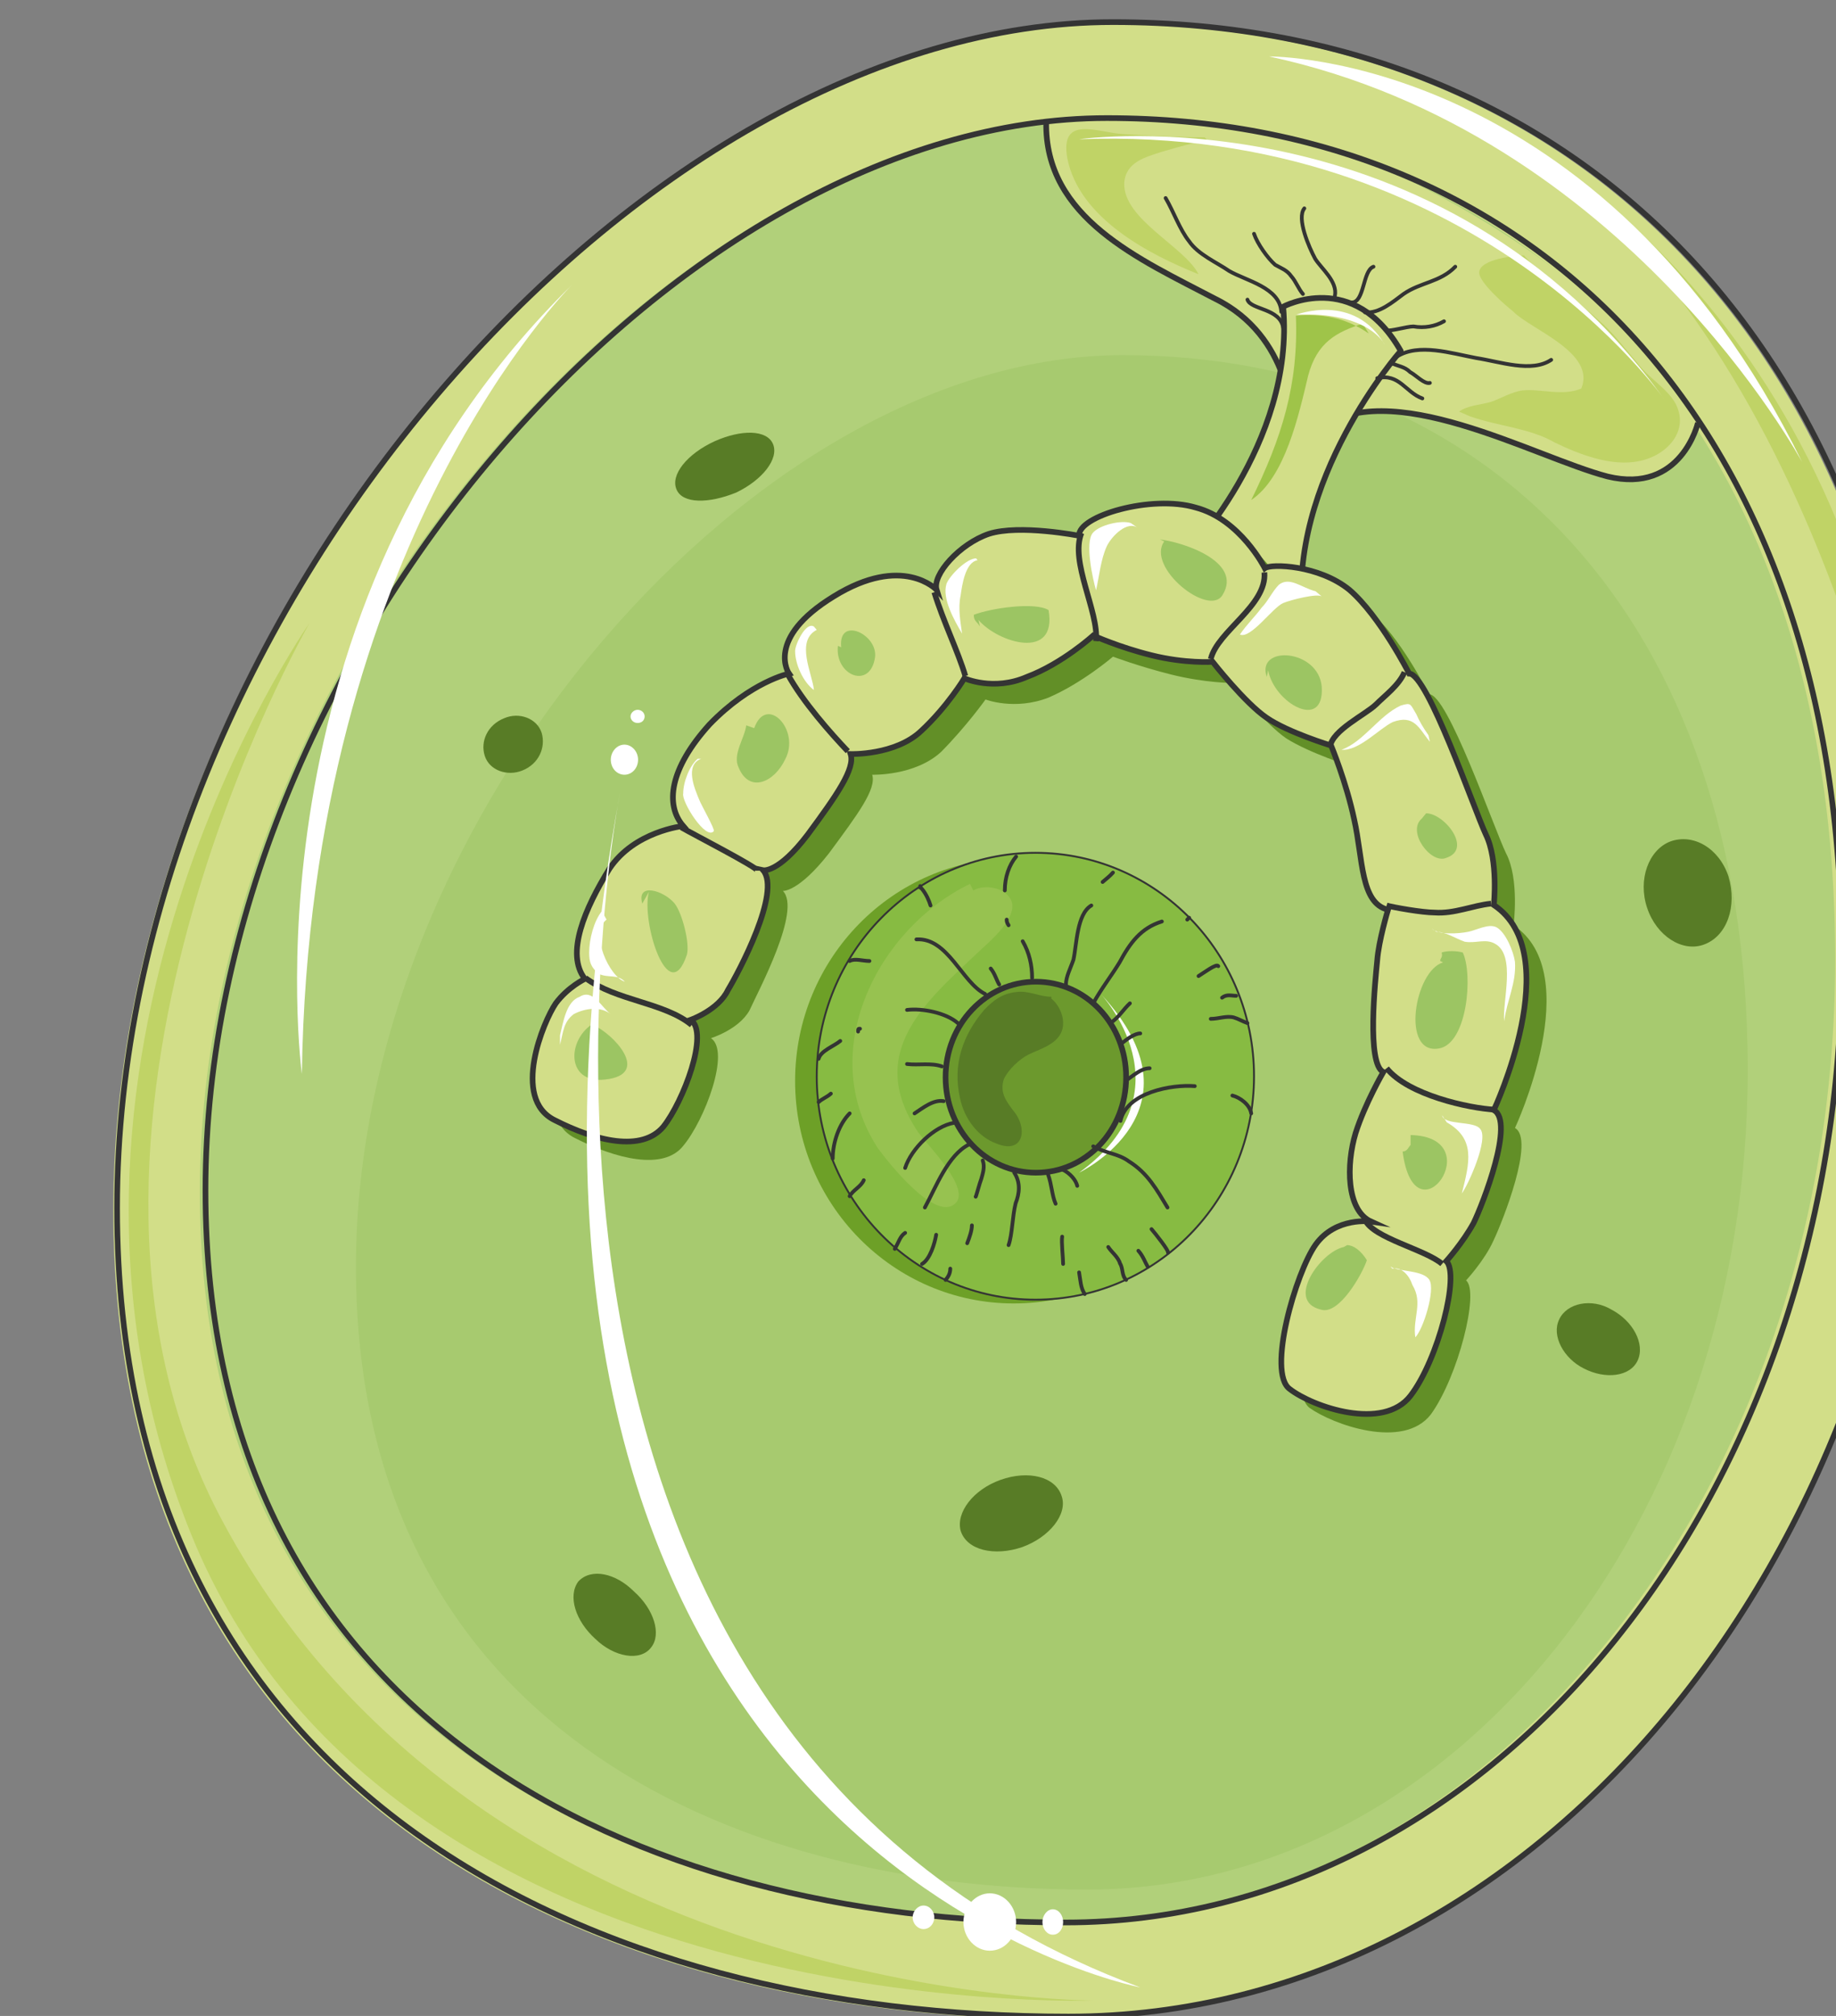 <svg xmlns="http://www.w3.org/2000/svg" version="1.0" viewBox="0 0 156.094 171.326"><rect x="0" y="0" width="156.094" height="171.326" fill="#808080" stroke="none"/><defs><clipPath clipPathUnits="userSpaceOnUse" id="a"><path d="M9.035 1.04H164.94v171.415H9.035z"/></clipPath></defs><path d="M163.54 81.15c0 49.97-32.7 90.466-73.035 90.466-40.176 0-80.87-18.789-80.87-68.758 0-50.13 44.492-100.82 84.668-100.82 40.295 0 69.238 28.983 69.238 79.113z" fill="#d2de88" fill-rule="evenodd"/><path d="M156.025 81.51c0 45.253-29.462 81.871-65.96 81.871-36.418 0-73.075-16.99-73.075-62.082 0-45.293 40.055-91.265 76.593-91.265 36.378 0 62.442 26.344 62.442 71.477z" fill="#b1d07a" fill-rule="evenodd"/><path d="M148.59 90.945c0 38.457-25.065 69.638-56.126 69.638-30.981 0-62.202-14.472-62.202-52.928 0-38.457 34.099-77.473 65.2-77.473 30.941 0 53.128 22.306 53.128 60.763z" fill="#a7ca6f" fill-rule="evenodd"/><path d="M88.946 10.354s16.67-1.84 30.901 4.997c14.711 7.355 20.308 14.43 24.346 20.987 0 0-1.28 5.677-7.556 4.157-6.236-1.679-18.629-8.754-24.745-3.877l-2.079-.84s0-7.235-6.556-10.433c-6.356-3.318-14.47-6.796-14.31-14.991z" fill="#d2de88" fill-rule="evenodd"/><path d="M144.353 35.938s-1.4 6.077-7.676 4.557c-6.276-1.639-18.669-8.754-24.785-3.877l-2.079-.84s0-7.195-6.516-10.393c-6.396-3.358-14.51-6.836-14.35-15.031" fill="none" stroke="#343434" stroke-width=".48" stroke-miterlimit="8"/><path d="M109.094 26.064s5.996-3.238 9.994 3.758c0 0-9.754 11.033-8.315 22.946 0 0-7.675 1.08-10.154-5.317 0 0 9.514-9.674 8.475-21.387z" fill="#d2de88" fill-rule="evenodd"/><path d="M109.094 26.064s5.996-3.238 9.994 3.758c0 0-9.754 11.033-8.315 22.946 0 0-7.675 1.08-10.154-5.317 0 0 9.514-9.674 8.475-21.387" fill="none" stroke="#343434" stroke-width=".48" stroke-linecap="round" stroke-linejoin="round" stroke-miterlimit="10"/><path d="M65.72 37.737c.52 1.24-.88 3.038-3.118 4.118-2.359.96-4.557.96-5.077-.24-.56-1.24.88-3.038 3.238-4.118 2.239-1 4.437-1 4.957.24zM46.052 62.282c.36 1.24-.24 2.639-1.639 3.198-1.28.52-2.798 0-3.198-1.239-.4-1.24.24-2.638 1.639-3.198 1.28-.56 2.798 0 3.198 1.24zm9.314 77.713c-.919 1.24-3.158.84-4.757-.72-1.679-1.518-2.358-3.637-1.439-4.876 1.08-1.16 3.158-.72 4.717.839 1.72 1.52 2.359 3.638 1.48 4.757zm34.899-12.832c.52 1.519-1.04 3.478-3.358 4.317-2.358.8-4.717.28-5.236-1.399-.4-1.519 1.039-3.478 3.397-4.317 2.359-.84 4.678-.28 5.197 1.399zm48.971-11.553c-.64 1.4-2.759 1.639-4.598.68-1.679-.84-2.758-2.759-2.078-4.158.64-1.4 2.758-1.839 4.437-.84 1.839.96 2.878 2.919 2.239 4.318zm7.714-41.135c.76 2.558-.119 5.077-2.078 5.796-1.839.68-4.037-.72-4.837-3.118-.8-2.398.12-4.917 1.959-5.636 1.959-.72 4.157.56 4.957 2.958z" fill="#587c26" fill-rule="evenodd"/><path d="M51.449 84.749s-1.32.68-2.359 2.198c-1.159 1.56-3.797 7.955-.24 9.754 3.518 1.8 7.556 2.799 9.235.68 1.839-2.199 4.037-8.035 2.358-9.154 0 0 2.359-.72 3.278-2.359.76-1.679 4.438-8.515 2.839-10.154 0 0 1.319.12 3.917-3.198 2.479-3.358 4.038-5.437 3.678-6.676 0 0 3.638.12 5.876-1.959 2.2-2.238 3.758-4.437 3.758-4.437s2.479.96 5.357-.16c2.878-1.24 5.477-3.478 5.477-3.478s2.238.84 4.957 1.52c2.878.719 5.236.719 5.236.719s2.719 3.478 4.558 4.717c1.959 1.24 5.476 2.359 5.476 2.359s1.32 3.078 2.08 6.276c.639 3.198.519 6.956 2.877 7.515 0 0-.8 2.639-1.039 4.318-.12 1.639-.92 8.874.64 9.434 0 0-1.68 2.638-2.479 5.277-.76 2.518-.64 6.396 1.32 7.395 0 0-2.879-.44-4.558 1.919-1.719 2.518-4.317 10.873-2.358 12.392 1.958 1.4 7.955 3.598 10.313.56 2.319-3.198 4.158-10.434 2.998-11.393 0 0 1.56-1.679 2.319-3.358.8-1.679 3.558-8.635 1.839-9.594 0 0 6.116-13.072-.12-17.23 0 0 .52-3.917-.64-6.116-1.079-2.239-4.997-13.632-6.556-13.512 0 0-2.478-4.997-5.077-7.075-2.478-2.24-6.636-2.24-7.155-1.8 0 0-2.119-4.197-5.877-5.316-3.797-1.12-9.914.72-9.914 2.358 0 0-5.117-.8-7.595 0-2.598.84-4.797 3.358-4.557 4.598 0 0-2.719-2.919-8.715.56-5.876 3.637-3.678 6.555-3.678 6.555s-3.238.68-6.796 4.318c-3.518 3.717-3.877 6.796-2.318 8.594 0 0-4.198.56-6.276 3.758-2.08 3.198-3.798 7.236-2.08 9.195z" fill="#628f27" fill-rule="evenodd"/><path d="M49.73 83.19s-1.44.68-2.479 2.078c-1.039 1.52-3.797 8.075-.12 9.914 3.518 1.8 7.436 2.759 9.275.56 1.679-2.119 3.917-7.955 2.318-9.075 0 0 2.359-.839 3.158-2.518.92-1.52 4.558-8.355 2.999-10.194 0 0 1.279.28 3.797-3.038 2.479-3.358 4.038-5.597 3.638-6.836 0 0 3.798.12 5.997-1.959 2.238-2.078 3.677-4.477 3.677-4.477s2.479 1.12 5.317-.12c2.998-1.12 5.637-3.518 5.637-3.518s2.198 1 4.957 1.68c2.878.719 5.197.559 5.197.559s2.758 3.518 4.597 4.757c1.799 1.24 5.476 2.359 5.476 2.359s1.28 3.078 1.96 6.276c.759 3.358.519 7.115 2.877 7.675 0 0-.799 2.639-.919 4.318-.16 1.679-.92 8.794.52 9.474 0 0-1.56 2.678-2.359 5.197-.8 2.638-.8 6.556 1.32 7.515 0 0-2.999-.44-4.718 1.959-1.679 2.358-4.157 10.873-2.198 12.272 1.958 1.52 7.955 3.598 10.273.56 2.359-3.078 4.198-10.314 3.038-11.433 0 0 1.4-1.559 2.32-3.238.799-1.639 3.517-8.635 1.718-9.594 0 0 6.236-13.272 0-17.43 0 0 .4-3.797-.68-5.996-1.039-2.239-4.957-13.672-6.516-13.672 0 0-2.478-4.877-5.077-7.115-2.598-2.12-6.675-2.239-7.195-1.84 0 0-2.079-4.157-5.877-5.156-3.757-1.12-10.034.72-9.914 2.398 0 0-5.077-.999-7.675-.16-2.478.84-4.837 3.478-4.437 4.758 0 0-2.879-3.079-8.755.56-5.876 3.597-3.798 6.555-3.798 6.555s-3.238.68-6.756 4.318c-3.398 3.757-3.797 6.836-2.238 8.634 0 0-4.158.44-6.276 3.638-2.08 3.358-3.758 7.236-2.08 9.355z" fill="#d2de88" fill-rule="evenodd"/><path d="M49.73 83.19s-1.44.68-2.479 2.078c-1.039 1.52-3.797 8.075-.12 9.914 3.518 1.8 7.436 2.759 9.275.56 1.679-2.119 3.917-7.955 2.318-9.075 0 0 2.359-.839 3.158-2.518.92-1.52 4.558-8.355 2.999-10.194 0 0 1.279.28 3.797-3.038 2.479-3.358 4.038-5.597 3.638-6.836 0 0 3.798.12 5.997-1.959 2.238-2.078 3.677-4.477 3.677-4.477s2.479 1.12 5.317-.12c2.998-1.12 5.637-3.518 5.637-3.518s2.198 1 4.957 1.68c2.878.719 5.197.559 5.197.559s2.758 3.518 4.597 4.757c1.799 1.24 5.476 2.359 5.476 2.359s1.28 3.078 1.96 6.276c.759 3.358.519 7.115 2.877 7.675 0 0-.799 2.639-.919 4.318-.16 1.679-.92 8.794.52 9.474 0 0-1.56 2.678-2.359 5.197-.8 2.638-.8 6.556 1.32 7.515 0 0-2.999-.44-4.718 1.959-1.679 2.358-4.157 10.873-2.198 12.272 1.958 1.52 7.955 3.598 10.273.56 2.359-3.078 4.198-10.314 3.038-11.433 0 0 1.4-1.559 2.32-3.238.799-1.639 3.517-8.635 1.718-9.594 0 0 6.236-13.272 0-17.43 0 0 .4-3.797-.68-5.996-1.039-2.239-4.957-13.672-6.516-13.672 0 0-2.478-4.877-5.077-7.115-2.598-2.12-6.675-2.239-7.195-1.84 0 0-2.079-4.157-5.877-5.156-3.757-1.12-10.034.72-9.914 2.398 0 0-5.077-.999-7.675-.16-2.478.84-4.837 3.478-4.437 4.758 0 0-2.879-3.079-8.755.56-5.876 3.597-3.798 6.555-3.798 6.555s-3.238.68-6.756 4.318c-3.398 3.757-3.797 6.836-2.238 8.634 0 0-4.158.44-6.276 3.638-2.08 3.358-3.758 7.236-2.08 9.355" fill="none" stroke="#343434" stroke-width=".48" stroke-miterlimit="8"/><path d="M107.495 48.65c.24 2.799-3.998 4.997-4.557 7.356m10.153 7.436c.16-1.36 2.999-2.719 3.878-3.558.8-.8 1.959-1.64 2.439-2.759M91.944 45.293c-1 2.438 1.48 6.676 1.24 9.194M79.432 50.33c.76 2.478 2.039 5.076 2.638 7.115m-15.11-.16c1.319 2.399 3.677 5.037 5.116 6.556m-14.151 6.476c1.04.6 6.476 3.398 6.476 3.678M49.77 83.11c2.638 1.958 6.716 2.078 9.034 3.997m57.246 16.55c.68 1.56 5.117 2.519 6.556 3.758m-4.717-16.63c1.838 2.279 6.995 3.398 9.194 3.518m-.32-17.51c-1.559.16-3.118.88-4.797.76-1.04 0-3.518-.44-4.077-.6" fill="none" stroke="#343434" stroke-width=".48" stroke-miterlimit="8"/><path d="M50.81 86.787c-2.6 1.16-2.879 5.357.639 4.957 3.997-.44.64-3.957-1.04-4.637zm4.357-10.993c-.68 2.519 1.679 10.034 3.238 5.317.24-1-.4-3.478-1.04-4.318-.92-1.119-3.278-1.838-2.758 0zm8.275-14.151c-.12 1.079-1.2 2.478-.64 3.597.92 2.2 3.038 1.24 3.958-.72 1.319-2.478-1.6-5.556-2.639-2.638zm7.795-6.756c-.28 2.518 2.758 3.757 3.158.96.24-1.96-3.158-3.519-2.878-.84zm11.953-2.199c1.679 1.959 6.716 3.478 5.956-.84-1.16-.719-4.917-.16-6.356.4 0 .56.28.56.52 1zm15.43-6.836c1.68.16 7.116 1.8 5.317 4.717-1.16 1.92-6.516-2.358-4.957-4.557zm9.195 11.113c.52 2.799 4.797 5.197 4.557 1.4-.28-3.238-5.597-3.558-4.677-.84zm13.432 12.153c1.559 0 3.997 3.078 1.678 3.798-1.279.52-3.357-2.239-2.038-3.358zm1.439 12.672c-2.439.72-3.598 7.876-.36 7.316 2.438-.4 2.918-6.316 2.039-8.155-.52-.16-1.4-.16-1.8 0 .12.44-.12.44-.12.72zm-2.759 14.672c6.836.16.36 9.354-.68 1.399.4 0 .52-.4.68-.56zm-5.677 9.514c-1.958.4-4.996 4.597-1.958 5.317 1.559.52 3.558-3.079 3.918-4.198-.52-.84-1.16-1.28-1.68-1.28z" fill="#9cc563" fill-rule="evenodd"/><path d="M47.611 88.786c.28-1.08.28-1.919 1.16-2.598.999-.52 2.278-.68 3.158 0-.76-.52-1.52-2.199-2.639-1.48-1.16.4-1.399 2.16-1.679 3.279zm3.558-11.353c-.68.84-1.08 2.399-1.08 3.518 0 .84.16 1.24.8 1.799.8.4 1.6 0 2.239.68-1.32-.4-3.038-4.158-1.56-5.277zm8.155-12.953c-.68.56-1.24 1.96-1.24 2.96-.16.679 1.92 3.997 2.6 3.197.12-.16-1.08-2.238-1.24-2.678-.4-.96-1.24-2.918.16-3.478zm9.874-11.232c-.68-.44-1.599 1.519-1.599 2.078 0 1.12.68 2.639 1.6 3.318-.12-1.359-1.6-4.157.239-5.116zm13.792-5.797c-.8 0-2.239 1.44-2.519 2.159-.4 1.28.68 3.118 1.32 4.237-.12-.96-.36-2.118-.12-3.238.12-.88.4-2.838 1.439-2.998zm13.152-2.998c-.8-.28-2.679.16-3.238.84-.68.839 0 3.917.28 4.877.28-1.24.4-2.639.919-3.758.4-.84 1.759-2.239 2.678-1.52zm15.71 5.797c-1.16-.28-2.198-1.28-3.118-.56-.56.56-.92 1.399-1.479 1.959-.52.72-1.28 1.439-1.839 2.278.92.4 2.758-2.278 3.678-2.678.68-.28 2.918-.84 3.278-.56zm9.594 12.232c-.4-.56-.8-1.24-1.039-1.799-.52-.84-.4-1-1.32-.72-1.838.84-3.157 3.079-5.036 3.758 1.479.12 3.198-1.799 4.357-2.358 1.84-.68 2.239.56 3.158 1.679zm.28 16.43c.56.56 2.279.44 3.078.28.68-.12 1.72-.72 2.399-.4.8.4 1.479 2.079 1.599 2.958.12 1.8-.68 3.238-.92 5.037-.16-1.679 1.04-5.636-.799-6.596-.8-.44-1.6 0-2.558-.16-.8-.28-1.6-.839-2.399-.839zm.88 15.871c.16.879 2.718.44 3.238 1.159.76.84-1.04 4.797-1.56 5.477.68-2.679 1.16-4.638-1.279-6.037zm-4.398 12.872c.8.44 2.799.28 3.318 1.12.52.839-.52 4.197-1.199 4.876-.24-1.639.68-2.918-.24-4.437-.28-.84-.92-1.56-1.719-1.4-.16-.16 0-.16 0-.16z" fill="#fff" fill-rule="evenodd"/><path d="M67.599 91.864c0-10.433 8.355-18.908 18.589-18.908 10.274 0 18.588 8.475 18.588 18.908 0 10.474-8.314 18.909-18.588 18.909-10.234 0-18.589-8.435-18.589-18.909z" fill="#6da027" fill-rule="evenodd"/><path d="M69.438 91.465c0-10.474 8.355-18.989 18.589-18.989 10.273 0 18.588 8.515 18.588 18.989 0 10.513-8.315 18.988-18.588 18.988-10.234 0-18.59-8.475-18.59-18.988z" fill="#87bb42" fill-rule="evenodd"/><path d="M80.391 91.545c0-4.478 3.438-8.116 7.676-8.116 4.277 0 7.675 3.638 7.675 8.116 0 4.517-3.398 8.115-7.675 8.115-4.238 0-7.676-3.598-7.676-8.115z" fill="#6c992d" fill-rule="evenodd"/><path d="M69.438 91.465c0-10.474 8.355-18.989 18.589-18.989 10.273 0 18.588 8.515 18.588 18.989 0 10.513-8.315 18.988-18.588 18.988-10.234 0-18.59-8.475-18.59-18.988" fill="none" stroke="#343434" stroke-width=".16" stroke-miterlimit="8"/><path d="M80.391 91.545c0-4.478 3.438-8.116 7.676-8.116 4.277 0 7.675 3.638 7.675 8.116 0 4.517-3.398 8.115-7.675 8.115-4.238 0-7.676-3.598-7.676-8.115" fill="none" stroke="#343434" stroke-width=".48" stroke-miterlimit="8"/><path d="M89.386 84.709c-1.04 0-1.959-.56-2.998-.4-1.16.12-1.92.68-2.719 1.519-1.799 2.119-2.718 4.637-2.038 7.555.36 1.68 1.519 3.238 3.078 3.798 2.318.96 2.718-1.28 1.439-2.798-.64-.84-1.16-1.56-.8-2.679.4-.84 1.32-1.679 2.079-2.078 1.16-.56 2.958-1 2.958-2.679 0-.84-.48-1.679-1-2.078z" fill="#587c26" fill-rule="evenodd"/><path d="M93.583 84.469s7.756 8.235-1.839 15.19c0 0 11.034-5.276 1.84-15.19z" fill="#fff" fill-rule="evenodd"/><path d="M82.47 75.114c-7.835 3.798-13.192 14.232-7.835 22.467.92 1.24 4.837 6.236 6.556 4.717 1.439-1.24-2.359-4.997-3.158-6.116-4.558-6.836.8-11.154 5.356-15.47.92-.84 2.999-2.64 2.639-4.038-.4-1.28-2.359-1.56-3.278-1z" fill="#97c250" fill-rule="evenodd"/><path d="M92.944 85.268c.68-1.239 1.559-2.358 2.238-3.478.88-1.639 1.8-2.918 3.598-3.477m-3.358 10.313c.4-.32 1.04-.8 1.52-.8m-3.998 9.595c1.079.6 2.118.6 3.038 1.28 1.599.999 2.358 2.398 3.278 3.917m-8.875-3.198c.56.28 1.08.84 1.2 1.359m4.157-8.955c.64-.44 1.28-1.039 1.999-1.039M86.228 99.66c.56.84.44 1.799.12 2.598-.28 1.12-.28 2.638-.6 3.558m-3.358-8.555c-1.799.88-2.838 3.678-3.758 5.357m1.599-9.035c-.88-.16-1.799.6-2.478 1.04m2.318-3.998c-.919-.32-1.998-.08-2.958-.2m6.637-5.956c-1.96-.96-3.159-4.797-5.837-4.637m9.834 3.278c0-1.08-.24-2.16-.8-3.118m3.678 3.678c0-.68.4-1.4.64-2.12.28-1.279.28-3.877 1.519-4.597m1.839 9.834c.56-.44.92-1.039 1.439-1.519M84.949 83.67c-.24-.4-.36-.92-.72-1.36m-2.799 4.637c-.999-.88-3.038-1.279-4.317-1.119m3.997 9.594c-1.678.28-3.637 2.199-4.157 3.838m6.597-.64c.2.56 0 1.12-.12 1.56-.12.28-.48 1.638-.48 1.518m-.32 2.439c0 .44-.2 1-.4 1.519m6.876-5.836c.32.879.32 1.758.64 2.478m.559 2.798c-.08.44.08 1.8.08 2.319m4.877-12.153c.52-2.438 4.398-3.118 6.316-2.958m3.198.8c.64.16 1.48.76 1.6 1.519M86.388 72.796c-.6.72-.96 1.759-.96 2.878m.16 2.479c0 .12 0 .24.16.48M70.797 98.46c0-1.399.56-2.958 1.44-3.837m-2.639-4.638c.16-.68 1.319-1.079 1.839-1.519m1.519-.799c0-.24 0-.24.16-.24m32.94-.48c-.36-.12-.76-.36-1.16-.48-.64-.16-1.279.12-1.958.12m2.158-1.958c-.4 0-.8-.16-1.199.16m-.32-2.679c-.12-.28-1.279.6-1.679.84m-.799-4.957-.16.16m-6.316-3.998c-.24.28-.6.56-.88.8M72.236 81.67c.44-.24 1.12 0 1.68 0m4.317-6.236c0-.32 0 0 .16.12.36.44.6 1 .72 1.4m16.629 31.82c-.4-.4-.24-.96-.52-1.4-.16-.559-.72-.958-1-1.398m3.358 1.679c-.239-.4-.399-.92-.799-1.36m2.519.16c.12-.12-1.12-1.678-1.4-1.998m-5.676 5.516c-.36-.52-.36-1.159-.48-1.839m-13.352-.719c.68-.4 1.08-1.759 1.2-2.479m.799 3.838c.2-.24.4-.52.4-.96m-4.717-1.678c.32-.52.44-1.08.88-1.36m-4.718-3.118c.28-.52.96-.8 1.2-1.359m-3.838-6.636c.28-.28.68-.4 1.04-.72" fill="none" stroke="#343434" stroke-width=".32" stroke-linecap="round" stroke-miterlimit="8"/><path clip-path="url(#a)" d="M163.86 80.95c0 49.93-32.7 90.426-73.035 90.426-40.296 0-80.871-18.749-80.871-68.718 0-49.97 44.373-100.78 84.669-100.78 40.295 0 69.238 29.103 69.238 79.073" fill="none" stroke="#343434" stroke-width=".48" stroke-miterlimit="8"/><path d="M156.585 81.51c0 45.253-29.462 81.871-66 81.871-36.418 0-73.116-16.99-73.116-62.242 0-45.253 40.096-91.105 76.634-91.105 36.418 0 62.482 26.184 62.482 71.477" fill="none" stroke="#343434" stroke-width=".48" stroke-miterlimit="8"/><path d="M108.934 26.504c-.12-2.079-2.998-2.638-4.437-3.478-1.04-.72-2.639-1.4-3.398-2.518-.8-1-1.32-2.519-2-3.678m19.669 13.472c1.839-1.16 4.597-.28 6.716.12 2.079.32 4.717 1.279 6.396.16m-18.389-5.437c.24-1.24-1.16-2.319-1.679-3.158-.52-.96-1.599-3.438-.92-4.278m5.158 8.835c1.199.12 2.358-.88 3.278-1.56 1.439-.999 3.118-.999 4.397-2.318m-6.636 9.474c1.879-.44 2.399 1.2 3.838 1.72m-10.154-8.875c-.36-.4-.6-1.08-1-1.52-.36-.519-.879-.679-1.359-.959-.64-.56-1.519-1.799-1.799-2.638m8.315 5.836c1.08 0 .92-2.718 1.84-3.038m1.119 5.397c.28.12 1.719-.32 2.278-.32.92.16 1.84 0 2.599-.44m-4.558 3.518c.68.32 1.2.32 1.68.8.519.28 1.199 1.04 1.678.92m-12.472-4.678c-.24-1.679-2.758-1.519-3.038-2.398" fill="none" stroke="#343434" stroke-width=".32" stroke-linecap="round" stroke-miterlimit="8"/><path d="M102.418 11.673c-2.359 0-4.597-.12-6.956-.28-2.119-.12-5.397-1.679-4.717 2.079 1.04 5.157 7.076 8.195 11.153 9.834-1.199-2.359-6.436-4.677-6.316-7.755.12-1.8 1.839-2.2 3.158-2.639 1.04-.28 2.998-.96 4.038-.84zm22.546 23.706c2.359.84 5.117.999 7.236 2.238 2.079 1 4.837 2.079 7.196 1.56 2.238-.44 4.317-2.52 3.038-4.918-.8-1.359-2.239-2.079-3.278-3.478-1.08-1.239-2-2.518-3.278-3.597-2.12-1.96-4.598-3.518-6.317-5.477-.64 0-3.677.28-3.797 1.399-.12.84 2.358 2.958 2.878 3.358 1.44 1.519 7.076 3.478 5.797 6.556-1.6.68-3.438 0-4.997.16-.92.12-1.84.68-2.639.96-.92.28-1.959.28-2.758.839z" fill="#c0d366" fill-rule="evenodd"/><path d="M130.76 13.152s29.903 15.91 31.821 61.643c0 0-6.236-42.654-31.82-61.643z" fill="#c0d366" fill-rule="evenodd"/><path clip-path="url(#a)" d="M26.304 52.968S-.04 90.345 16.27 130.44c16.95 41.655 76.674 39.576 76.674 39.576s-52.009 0-73.916-40.535c-17.869-32.9 7.276-76.514 7.276-76.514z" fill="#c0d366" fill-rule="evenodd"/><path d="M107.895 4.797s28.223-.28 45.332 34.5c0 0-14.99-27.984-45.332-34.5zM96.941 168.898S36.258 157.225 52.728 67.279c0 0-15.79 79.352 44.213 101.619zM51.929 64.56c0-.679.52-1.278 1.159-1.278.64 0 1.16.6 1.16 1.279 0 .72-.52 1.28-1.16 1.28-.64 0-1.16-.56-1.16-1.28zm1.679-3.677c0-.28.28-.56.6-.56.359 0 .599.28.599.56 0 .32-.24.56-.6.56-.32 0-.6-.24-.6-.56z" fill="#fff" fill-rule="evenodd"/><path d="M81.91 163.341c0-1.32 1.04-2.439 2.239-2.439 1.24 0 2.239 1.12 2.239 2.439 0 1.36-1 2.439-2.239 2.439-1.2 0-2.239-1.08-2.239-2.439zm6.716 0c0-.56.4-1.08.88-1.08.52 0 .88.52.88 1.08 0 .6-.36 1.08-.88 1.08-.48 0-.88-.48-.88-1.08zm-11.033-.4c0-.52.44-1 .92-1 .52 0 .919.48.919 1 0 .56-.4 1-.92 1-.48 0-.919-.44-.919-1zM48.65 24.185s-22.346 22.067-22.986 67.08c0 0-5.396-39.296 22.987-67.08z" fill="#fff" fill-rule="evenodd"/><path d="M116.37 28.343c-2.04-1.4-3.998-1.68-6.197-1.52.24 5.837-1.199 10.394-3.797 15.671 2.878-1.919 4.037-7.195 4.837-10.553.76-2.879 2.438-3.718 4.637-4.438z" fill="#9fc449" fill-rule="evenodd"/><path d="M110.213 26.744s4.957-1.919 7.516 2.558c0 0-1.28-2.838-7.516-2.558zM91.744 11.833s30.662-4.358 49.81 22.186c0 0-16.27-23.465-49.81-22.186z" fill="#fff" fill-rule="evenodd"/></svg>